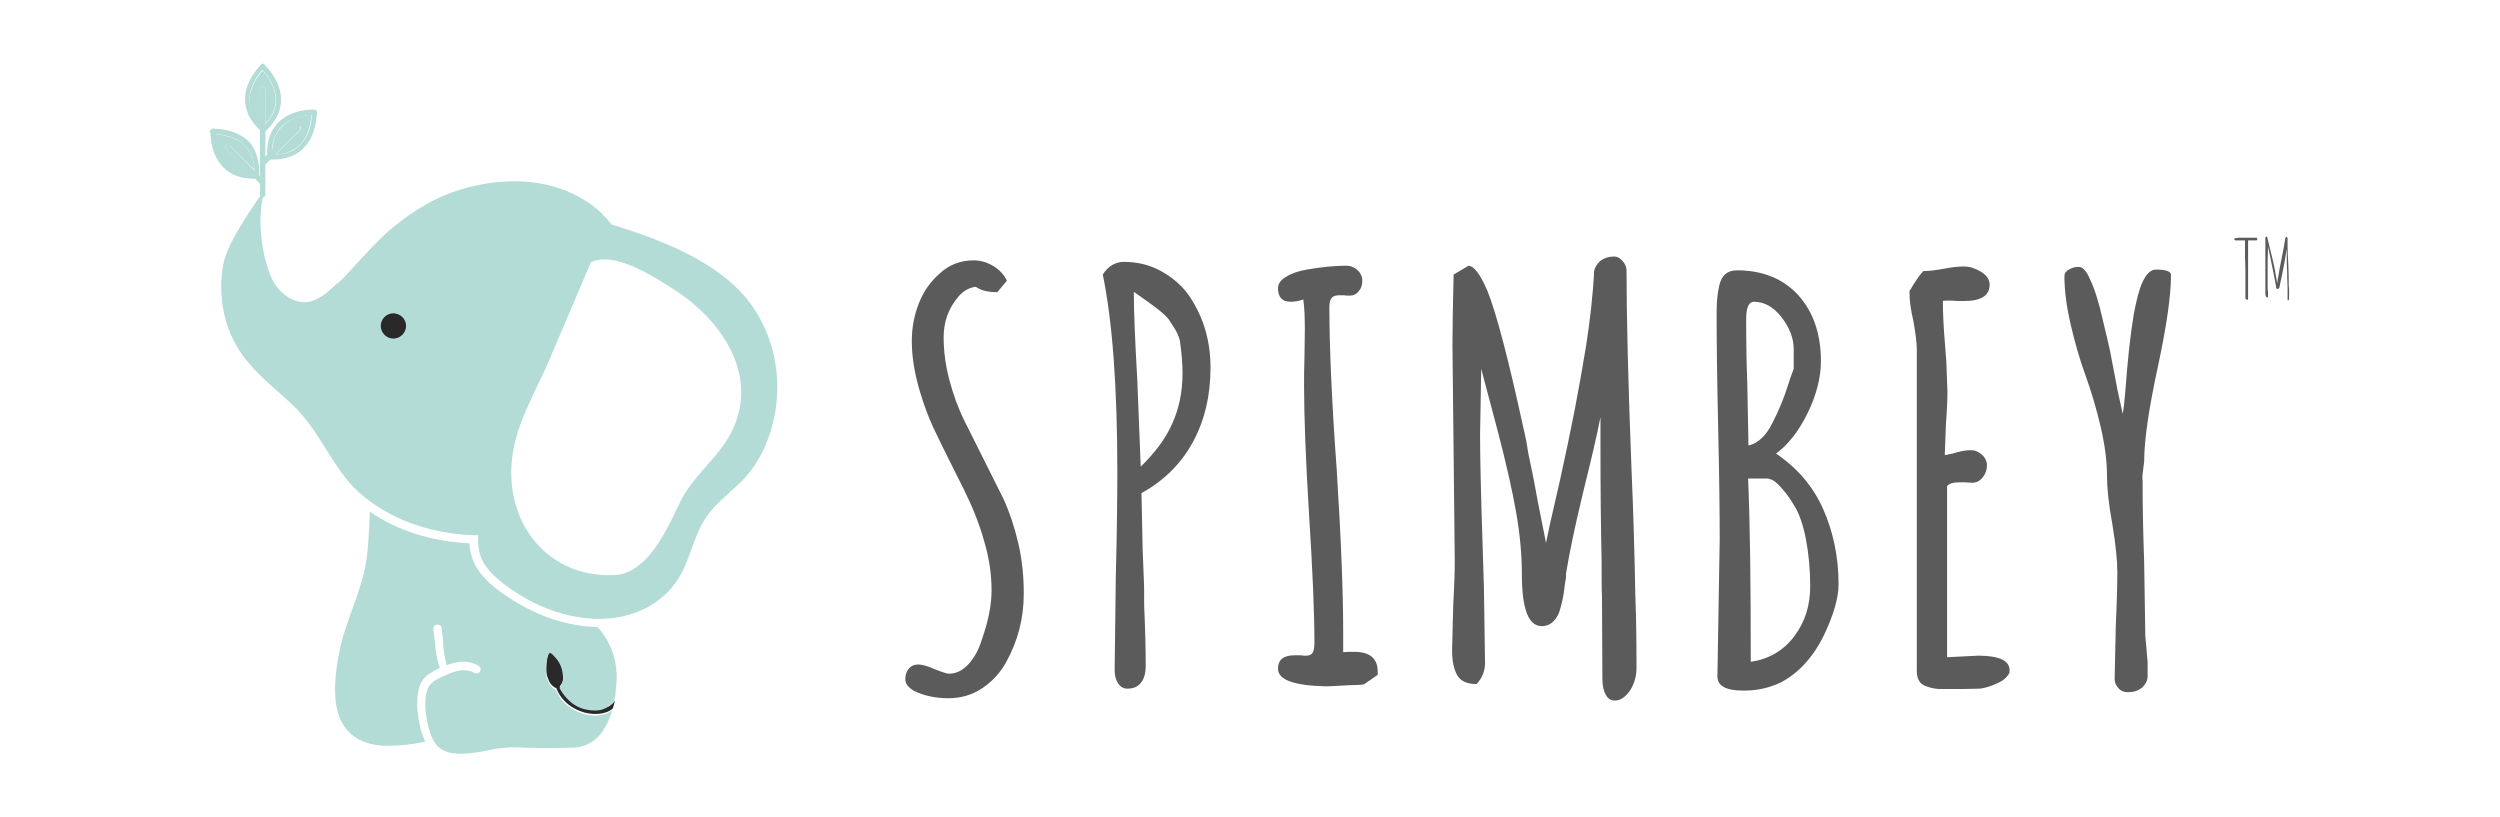 <svg xmlns="http://www.w3.org/2000/svg" xmlns:xlink="http://www.w3.org/1999/xlink" id="Layer_1" x="0px" y="0px" viewBox="0 0 652 213" style="enable-background:new 0 0 652 213;" xml:space="preserve">
<style type="text/css">
	.st0{fill:#292929;}
	.st1{fill:#B3DCD7;}
	.st2{fill:#5B5B5C;}
</style>
<g>
	<path class="st0" d="M160.4,182.7c0,0.2-0.6,2.1-0.6,2.1c-0.6,0.5-1.3,0.9-2.2,1.1c-0.7,0.2-1.5,0.3-2.4,0.3   c-1.8,0-3.7-0.5-5.3-1.4c-2.1-1.1-3.9-2.9-4.8-5.3c-1.4-0.6-1.9-1.7-2.2-2.6c-0.5-1.1-0.4-2.2-0.4-3.4c0-0.3,0.1-1.6,0.4-2.6   c0.2-0.7,0.5-1.1,0.8-1c0.3,0.2,0.6,0.5,0.8,0.7c1.1,1.1,1.9,2.4,2.2,3.9c0.2,0.9,0.3,1.8,0.2,2.7c-0.1,0.3-0.2,0.6-0.3,0.9   c-0.2,0.3-0.4,0.7-0.6,0.9c0.9,1.8,2.7,3.8,4.4,4.7c1.4,0.8,3.1,1.2,4.8,1.2c0.8,0,1.5-0.1,2.1-0.3   C158.3,184.7,159.6,183.9,160.4,182.7z"></path>
	<g>
		<g>
			<path class="st1" d="M157.2,165.2c-0.4-0.6-0.9-1.1-1.4-1.7c-1.1,0-2.2-0.1-3.4-0.2c-5.4-0.6-10.8-2.4-15.8-5.1     c-7.2-4-11.6-7.9-13.2-12c-0.5-1.2-0.9-3-1-4.5c-9.9-0.5-18.8-3.3-26-8.3c0,0.4,0,0.8,0,1.2c-0.2,4.9-0.4,10.4-1.5,14.9     c-0.8,3.2-1.9,6.3-3,9.3c-1.2,3.4-2.5,6.8-3.2,10.3c-2.1,9.6-1.7,16.5,1.2,20.5c2.3,3.2,6,4.9,11.3,4.9c2.9,0,6.2-0.3,9.7-1.1     c-0.4-0.9-0.8-1.9-1.1-2.9c-0.6-2.2-0.9-4.5-1-6.7c0-0.9,0-1.7,0.1-2.5c0.2-1.5,0.7-3.5,2.1-4.8c1-1,2.5-1.7,3.7-2.3     c0-0.1-0.1-0.3-0.1-0.4c0-0.1,0-0.2-0.1-0.3c-0.1-0.5-0.3-0.9-0.4-1.4c-0.2-0.9-0.4-1.9-0.5-2.8c0-0.4-0.1-0.7-0.1-1.1     c0-0.5-0.1-0.9-0.1-1.3c-0.1-0.7-0.2-1.3-0.3-1.9c0-0.3-0.1-0.6-0.1-0.9c-0.1-0.6,0.4-1.2,1-1.2c0.6-0.1,1.2,0.4,1.2,1     c0,0.3,0.1,0.6,0.1,1c0.1,0.6,0.1,1.2,0.2,1.8c0.1,0.5,0.1,1.1,0.1,1.6c0,0.4,0,0.7,0.1,1c0.1,0.9,0.2,1.7,0.4,2.5     c0.1,0.4,0.2,0.9,0.3,1.3c0,0.1,0.1,0.2,0.1,0.4c0,0,0,0,0,0c3.2-1.3,6-1.2,8.3,0.1c0.5,0.3,0.7,1,0.4,1.5     c-0.3,0.5-1,0.7-1.5,0.4c-0.8-0.5-1.8-0.7-2.8-0.7c-1.4,0-3.1,0.5-4.9,1.4l-0.3,0.1c-1.1,0.5-2.5,1.2-3.3,2     c-0.7,0.7-1.2,2-1.4,3.6c-0.1,0.7-0.1,1.4-0.1,2.1c0.1,2,0.4,4.2,1,6.2c0.6,2.2,1.5,3.9,2.8,4.9c2.5,1.9,6.2,1.6,9.7,1.1     c0.9-0.1,1.9-0.3,2.8-0.5c1.1-0.2,2.3-0.5,3.6-0.6c2.2-0.3,4.5-0.2,6.7-0.1c1.1,0,2.2,0.1,3.2,0.1c2.9,0,5.8,0,8.6-0.1     c1.2,0,2.4-0.3,3.5-0.7c0.9-0.4,1.8-0.9,2.5-1.5c0.9-0.8,1.8-1.8,2.4-3c0.4-0.6,0.7-1.2,1-1.9c0.4-0.9,0.7-1.8,1-2.7     c-0.6,0.5-1.3,0.9-2.2,1.1c-0.7,0.2-1.5,0.3-2.4,0.3c-1.8,0-3.7-0.5-5.3-1.4c-2.1-1.1-3.9-2.9-4.8-5.3c-1.4-0.6-1.9-1.7-2.2-2.6     c-0.5-1.1-0.4-2.2-0.4-3.4c0-0.3,0.1-1.6,0.4-2.6c0.2-0.7,0.5-1.1,0.8-1c0.3,0.2,0.6,0.5,0.8,0.7c1.1,1.1,1.9,2.4,2.2,3.9     c0.2,0.9,0.3,1.8,0.2,2.7c-0.1,0.3-0.2,0.6-0.3,0.9c-0.2,0.3-0.4,0.7-0.6,0.9c0.9,1.8,2.7,3.8,4.4,4.7c1.4,0.8,3.1,1.2,4.8,1.2     c0.8,0,1.5-0.1,2.1-0.3c0.9-0.3,2.2-1.1,3-2.3c0.2-0.9,0.4-1.9,0.4-2.9C161.3,175,160.5,169.7,157.2,165.2z"></path>
			<path class="st1" d="M194.9,78.1c-8.1-10-22.3-15.5-35.2-19.5l-0.3-0.1l-0.2-0.3c-5.7-7.5-19.2-14.4-38.3-9     c-0.3,0.1-0.6,0.2-1,0.3c-5.9,1.8-11.7,5.1-17.3,9.7c-3.2,2.6-6,5.7-8.8,8.7c-1.8,2-3.7,4.1-5.7,6L87.8,74c-2.1,2-5,4.8-8.3,4.8     h0c-3.1,0-6.1-1.9-8-5c-3-5.2-5-17-2.3-24.7c-3.4,5.1-9.9,14-11,20c-1.5,8.3,0.3,16.8,4.9,23.3c2.7,3.8,6.3,7,9.8,10.1     c1.1,1,2.3,2.1,3.4,3.1c3.6,3.4,6.2,7.5,8.7,11.5c2.6,4.1,5,8,8.5,11.2c7.7,6.9,18.1,10.8,29.9,11.3h1.3l0,1.2     c-0.1,1.3,0.3,3.5,0.8,4.7c1.5,3.6,5.5,7.1,12.2,10.9c4.7,2.6,9.8,4.2,14.9,4.8c11.2,1.3,21-3.4,25.4-12.2     c0.9-1.8,1.6-3.8,2.3-5.7c1-2.7,2-5.5,3.6-8c1.8-2.8,4.3-5,6.6-7.1c0.9-0.8,1.8-1.6,2.6-2.4c2.7-2.6,4.8-5.7,6.5-9.6     C205.1,103.4,203.2,88.5,194.9,78.1z M191.2,111.8c-3.4,7.4-10.5,12.1-13.9,19.3c-1.2,2.4-2.3,4.9-3.6,7.2     c-2.4,4.3-5.6,9.2-10.5,11.1c-1.3,0.5-2.8,0.6-4.2,0.6c-17,0.1-27.5-14.5-25.4-30.8c1.2-9.3,6.1-17,9.7-25.4     c3.6-8.5,7.2-16.9,10.8-25.4c6.3-3,16.4,3.8,21.7,7.1C187.8,83.2,197.8,97.2,191.2,111.8z"></path>
			<path class="st0" d="M105.9,85c0,1.8-1.5,3.3-3.3,3.3c-1.8,0-3.3-1.5-3.3-3.3c0-1.8,1.5-3.3,3.3-3.3     C104.5,81.8,105.9,83.2,105.9,85z"></path>
			<g>
				<path class="st1" d="M81.2,30c-0.1,1.5-0.5,5.3-3,7.8c-1.6,1.5-3.7,2.4-6.3,2.5l6.4-6.4c0.3-0.3,0.3-0.7,0-0.9      c-0.3-0.3-0.7-0.3-0.9,0l-6.4,6.4c0.1-2.6,0.9-4.8,2.5-6.3C75.9,30.4,79.7,30,81.2,30z"></path>
				<path class="st1" d="M59,38.9l6.4,6.4c-2.6-0.1-4.8-0.9-6.3-2.5c-2.6-2.5-3-6.3-3-7.8c1.5,0.1,5.3,0.5,7.8,3      c1.5,1.6,2.4,3.7,2.5,6.3L59.9,38c-0.3-0.3-0.7-0.3-0.9,0C58.7,38.2,58.7,38.6,59,38.9z"></path>
				<g>
					<g>
						<path class="st1" d="M69.2,32.3v-9c0-0.4-0.3-0.7-0.7-0.7c-0.4,0-0.7,0.3-0.7,0.7v9c-1.8-1.9-2.7-4-2.7-6.2        c0-3.6,2.4-6.6,3.4-7.7c1,1.1,3.4,4.1,3.4,7.7C71.9,28.3,71,30.3,69.2,32.3z"></path>
						<path class="st1" d="M69.2,33.8c0,0.2-0.1,0.3-0.2,0.4c0,0-0.1,0.1-0.1,0.1c0,0-0.1,0.1-0.1,0.1c0,0-0.1,0-0.1,0        c0,0-0.1,0-0.1,0c-0.1,0-0.1,0-0.1,0c0,0-0.1,0-0.1,0c0,0-0.1,0-0.1-0.1c0,0-0.1,0-0.1,0c0,0-0.1,0-0.1-0.1        c-0.1,0-0.1-0.1-0.2-0.2c-2.7-2.4-4-5.2-4-8.1c0-4.9,3.8-8.6,4.2-9.1l0,0c0,0,0.1-0.1,0.1-0.1c0,0,0,0,0,0        c0.1-0.1,0.2-0.1,0.2-0.1c0,0,0.1,0,0.1,0c0,0,0.1,0,0.1,0c0.1,0,0.2,0.1,0.2,0.1c0,0,0,0,0,0c0,0,0,0,0.1,0c0,0,0,0,0,0        c0.2,0.3,0.2,0.7,0,0.9c0,0-0.2,0.2-0.4,0.5c-1,1.1-3.4,4.1-3.4,7.7c0,2.2,0.9,4.3,2.7,6.2c0.2,0.2,0.4,0.5,0.7,0.7        c0.1,0.1,0.3,0.3,0.4,0.4C69.2,33.5,69.2,33.7,69.2,33.8z"></path>
						<path class="st1" d="M73.3,26.1c0,2.9-1.4,5.6-4,8.1c-0.1,0.1-0.1,0.1-0.2,0.2c0,0,0,0-0.1,0c0,0-0.1,0.1-0.1,0.1        c0,0-0.1,0-0.1,0c0,0-0.1,0-0.1,0c-0.1,0-0.1,0-0.1,0c0,0-0.1,0-0.1,0c0,0-0.1,0-0.1-0.1c0,0-0.1,0-0.1,0c0,0-0.1,0-0.1-0.1        c-0.1-0.1-0.2-0.3-0.2-0.4c0-0.2,0.1-0.4,0.2-0.5c0.2-0.1,0.3-0.3,0.4-0.4c0.2-0.2,0.4-0.4,0.7-0.7c1.8-1.9,2.7-4,2.7-6.2        c0-3.6-2.4-6.6-3.4-7.7c-0.3-0.3-0.4-0.4-0.4-0.5c-0.3-0.2-0.3-0.7,0-0.9l0,0c0,0,0.1-0.1,0.1-0.1c0,0,0,0,0,0        c0.1-0.1,0.2-0.1,0.2-0.1c0,0,0.1,0,0.1,0c0,0,0.1,0,0.1,0c0.1,0,0.2,0.1,0.2,0.1c0,0,0,0,0,0c0,0,0,0,0.1,0c0,0,0,0,0,0        C69.5,17.4,73.3,21.1,73.3,26.1z"></path>
					</g>
					<path class="st1" d="M69.2,23.3v12.9c0,0.4-0.3,0.7-0.7,0.7c-0.4,0-0.7-0.3-0.7-0.7V23.3c0-0.4,0.3-0.7,0.7-0.7       C68.9,22.6,69.2,22.9,69.2,23.3z"></path>
				</g>
				<g>
					<g>
						<g>
							<path class="st1" d="M82.5,29.3L82.5,29.3c0,0.4-0.3,0.7-0.7,0.7c0,0-0.2,0-0.6,0c-1.5,0.1-5.3,0.5-7.8,3         c-1.5,1.6-2.4,3.7-2.5,6.3c0,0.3,0,0.6,0,0.9c0,0.2,0,0.4,0,0.6c0,0.2-0.1,0.4-0.2,0.5c-0.1,0.1-0.3,0.2-0.4,0.2h-0.1         c0,0,0,0,0,0c0,0-0.1,0-0.1,0c-0.2,0-0.3-0.2-0.4-0.3c0,0,0-0.1,0-0.1c0-0.1,0-0.1,0-0.2c0,0,0-0.1,0-0.1v0         c0-0.1,0-0.1,0-0.2c-0.2-3.6,0.8-6.5,2.8-8.6c3.5-3.5,8.8-3.5,9.4-3.4c0,0,0.1,0,0.1,0c0,0,0.1,0,0.1,0c0.1,0,0.1,0,0.2,0.1         c0,0,0.1,0,0.1,0c0,0,0.1,0.1,0.1,0.1c0,0,0.1,0.1,0.1,0.1c0,0.1,0.1,0.1,0.1,0.2C82.5,29.2,82.5,29.2,82.5,29.3         C82.5,29.3,82.5,29.3,82.5,29.3z"></path>
							<path class="st1" d="M79.1,38.7c-1.9,1.9-4.6,2.9-7.8,2.9c-0.2,0-0.5,0-0.7,0c-0.1,0-0.1,0-0.2,0h-0.1c0,0,0,0,0,0         c0,0-0.1,0-0.1,0c-0.2,0-0.3-0.2-0.4-0.3c0,0,0-0.1,0-0.1c0-0.1,0-0.1,0-0.2c0,0,0-0.1,0-0.1v0c0-0.2,0.1-0.3,0.2-0.4         c0.1-0.1,0.3-0.2,0.5-0.2c0.2,0,0.4,0,0.6,0c0.3,0,0.6,0,0.9,0c2.6-0.1,4.8-0.9,6.3-2.5c2.6-2.5,3-6.3,3-7.8         c0-0.4,0-0.6,0-0.6c0-0.4,0.3-0.7,0.6-0.7c0,0,0.1,0,0.1,0c0,0,0.1,0,0.1,0c0.1,0,0.1,0,0.2,0.1c0,0,0.1,0,0.1,0         c0,0,0.1,0.1,0.1,0.1c0,0,0.1,0.1,0.1,0.1c0,0.1,0.1,0.1,0.1,0.2c0,0,0,0.1,0,0.1c0,0,0,0,0,0v0.1         C82.5,30,82.6,35.3,79.1,38.7z"></path>
						</g>
						<path class="st1" d="M78.2,33.9l-6.4,6.4l-1.1,1.1l-0.2,0.2l-1.3,1.3L69,43c-0.1,0.1-0.3,0.2-0.5,0.2c-0.2,0-0.3-0.1-0.5-0.2        c-0.1-0.1-0.2-0.3-0.2-0.5s0.1-0.3,0.2-0.5l1.1-1.1l0.6-0.6l1.1-1.1l6.4-6.4c0.3-0.3,0.7-0.3,0.9,0        C78.4,33.2,78.4,33.6,78.2,33.9z"></path>
					</g>
				</g>
				<g>
					<g>
						<path class="st1" d="M67.6,45.9L67.6,45.9c0,0.1,0,0.1,0,0.1c0,0,0,0.1,0,0.1c0,0,0,0.1,0,0.1c0,0,0,0,0,0c0,0,0,0.1-0.1,0.1        c0,0.1-0.1,0.1-0.1,0.1c0,0-0.1,0-0.1,0.1c0,0-0.1,0-0.1,0.1c0,0-0.1,0-0.1,0c0,0,0,0-0.1,0h0c-0.1,0-0.2,0-0.2,0        c-0.3,0-0.5,0-0.7,0c-3.3,0-5.9-1-7.8-2.9c-3.5-3.4-3.4-8.7-3.4-9.4c0,0,0-0.1,0-0.1c0,0,0-0.1,0-0.1c0,0,0-0.1,0-0.1        c0,0,0-0.1,0.1-0.1c0,0,0,0,0,0c0,0,0,0,0.1-0.1c0,0,0,0,0.1-0.1c0,0,0,0,0.1-0.1c0,0,0,0,0,0c0,0,0.1,0,0.1-0.1        c0,0,0.1,0,0.1,0c0,0,0.1,0,0.1,0c0,0,0,0,0,0h0.1c0.4,0,0.6,0.3,0.6,0.7c0,0,0,0.2,0,0.6c0.1,1.5,0.5,5.3,3,7.8        c1.6,1.5,3.7,2.4,6.3,2.5c0.3,0,0.6,0,0.9,0c0.2,0,0.4,0,0.6,0c0.2,0,0.4,0.1,0.5,0.2C67.5,45.5,67.5,45.7,67.6,45.9z"></path>
						<path class="st1" d="M67.6,45.6c0,0.1,0,0.2,0,0.2v0.1c0,0,0,0,0,0c0,0,0,0.1,0,0.1c0,0,0,0.1,0,0.1c0,0,0,0,0,0        c0,0,0,0.1-0.1,0.1c0,0.1-0.1,0.1-0.1,0.1c0,0-0.1,0-0.1,0.1c0,0-0.1,0-0.1,0.1c0,0-0.1,0-0.1,0c0,0,0,0-0.1,0h0        c-0.2,0-0.3-0.1-0.4-0.2l0,0c-0.1-0.1-0.2-0.3-0.2-0.5c0-0.2,0-0.4,0-0.6c0-0.3,0-0.6,0-0.9c-0.1-2.6-0.9-4.8-2.5-6.3        c-2.5-2.6-6.3-3-7.8-3c-0.4,0-0.6,0-0.6,0c-0.4,0-0.7-0.3-0.7-0.6c0,0,0-0.1,0-0.1c0,0,0-0.1,0-0.1c0,0,0-0.1,0-0.1        c0,0,0-0.1,0.1-0.1c0,0,0,0,0,0c0,0,0,0,0.1-0.1c0,0,0,0,0.1-0.1c0,0,0,0,0.1-0.1c0,0,0,0,0,0c0,0,0.1,0,0.1-0.1        c0,0,0.1,0,0.1,0c0,0,0.1,0,0.1,0c0,0,0,0,0,0h0.1c0.7,0,5.9-0.1,9.4,3.4C66.8,39.1,67.7,42,67.6,45.6z"></path>
					</g>
					<path class="st1" d="M69.2,47.6c0,0.2-0.1,0.3-0.2,0.5c-0.1,0.1-0.3,0.2-0.5,0.2c-0.2,0-0.3-0.1-0.5-0.2l-1.7-1.7l-1.1-1.1       L59,38.9c-0.3-0.3-0.3-0.7,0-0.9c0.3-0.3,0.7-0.3,0.9,0l6.4,6.4l1.1,1.1l0.2,0.2l1.5,1.5C69.2,47.2,69.2,47.4,69.2,47.6z"></path>
				</g>
				<path class="st1" d="M69.2,35.3v15.5c0,0.4-0.3,0.7-0.7,0.7c-0.4,0-0.7-0.3-0.7-0.7V35.3c0-0.4,0.3-0.7,0.7-0.7      C68.9,34.7,69.2,34.9,69.2,35.3z"></path>
			</g>
		</g>
		<g>
			<g>
				<g>
					<path class="st2" d="M238.4,180.2c-1.5-0.9-2.3-1.9-2.3-3c0-1.2,0.3-2.1,0.9-2.8c0.6-0.7,1.4-1.1,2.5-1.1c1,0,2.4,0.4,4.2,1.2       c2,0.8,3.3,1.2,3.8,1.2c1.8,0,3.5-0.8,5-2.4c1.5-1.6,2.7-3.7,3.5-6.3c1.7-4.8,2.6-9.1,2.6-13c0-4.1-0.6-8.5-2-13.1       c-1.3-4.6-3.1-9-5.3-13.4l-2.3-4.6c-2.4-4.8-4.3-8.6-5.6-11.4c-1.3-2.8-2.4-5.8-3.4-9.1c-1.4-4.6-2.2-9.1-2.2-13.4       c0-3.5,0.6-6.7,1.8-9.8c1.2-3.1,3-5.7,5.4-7.8c2.4-2.3,5.4-3.5,9-3.5c1.7,0,3.4,0.5,5.1,1.5c1.6,1,2.8,2.3,3.5,3.8l-2.5,3       c-2.5,0-4.4-0.5-5.6-1.4c-1.7,0.2-3.2,1-4.5,2.5c-1.3,1.5-2.3,3.2-3,5.1c-0.6,1.8-0.9,3.7-0.9,5.5c0,3.7,0.5,7.4,1.5,11.2       c1,3.8,2.3,7.4,4,10.8l10.1,20.2c1.6,3.5,2.9,7.4,3.9,11.7c1,4.3,1.4,8.7,1.4,13c0,6.4-1.5,12.3-4.6,17.9       c-1.6,2.9-3.8,5.2-6.4,6.9c-2.6,1.7-5.5,2.5-8.7,2.5C243.9,182.1,240.9,181.4,238.4,180.2z"></path>
					<path class="st2" d="M291.6,178.2c-0.6-0.9-0.9-2-0.9-3.4l0.3-24.3c0.3-11.7,0.4-20.8,0.4-27.3c0-22.4-1.3-39.6-3.8-51.6       c1.4-2.2,3.3-3.3,5.5-3.3c3.6,0,6.8,0.8,9.7,2.4c2.9,1.6,5.4,3.7,7.3,6.4c3.8,5.6,5.6,11.8,5.6,18.8c0,7.2-1.5,13.7-4.6,19.4       c-3.1,5.7-7.6,10.1-13.4,13.3l0.3,14.6l0.3,7.7c0.1,1.6,0.1,4,0.1,7.1c0.3,6.5,0.4,11.7,0.4,15.7c0,1.8-0.4,3.3-1.2,4.3       c-0.8,1.1-2,1.6-3.6,1.6C293.1,179.6,292.2,179.2,291.6,178.2z M305.7,110.5c1.8-3.9,2.7-8.3,2.7-13.2v-0.1       c0-2.2-0.2-5-0.7-8.4c-0.3-1.2-0.8-2.3-1.6-3.5c-0.8-1.2-1.2-1.8-1.3-2c-0.7-1-2.5-2.5-5.3-4.5l-3.8-2.7       c0,4.9,0.3,12.5,0.9,22.8l0.9,22.8C301.2,118.1,304,114.4,305.7,110.5z"></path>
					<path class="st2" d="M333.3,174.4c0-2.3,1.4-3.5,4.3-3.5h1.7c0.4,0.1,0.8,0.1,1.3,0.1c0.8,0,1.3-0.2,1.7-0.7       c0.3-0.5,0.5-1.3,0.5-2.6c0-8.2-0.5-19.4-1.4-33.5c-0.9-14.7-1.3-25.9-1.3-33.4c0-2.7,0-5.1,0.1-7.4l0.1-7.4       c0-3.2-0.1-5.8-0.4-7.9c-1.1,0.4-2.2,0.6-3.3,0.6c-2.2,0-3.3-1.2-3.3-3.5c0-1.2,0.7-2.2,2.1-3c1.4-0.9,3.2-1.5,5.4-1.9       c4-0.7,7.5-1,10.3-1c1.2,0,2.1,0.4,3,1.2c0.8,0.8,1.2,1.7,1.2,2.7c0,1.1-0.3,2-0.9,2.7c-0.6,0.8-1.4,1.2-2.4,1.2       c-0.6,0-1.1,0-1.4-0.1h-1.2c-1,0-1.7,0.2-2.1,0.7c-0.4,0.4-0.6,1.2-0.6,2.4c0,10.2,0.6,24.3,1.9,42.2       c1.2,18.8,1.7,32.9,1.7,42.3v5.5c0.7-0.1,1.6-0.1,2.9-0.1c4,0,6.1,1.7,6.1,5.1v0.9l-3.6,2.5c-0.1,0-0.4,0-0.9,0.1       c-0.5,0-1.4,0.1-2.9,0.1c-3.3,0.2-5.3,0.3-6.1,0.3C337.4,178.8,333.3,177.3,333.3,174.4z"></path>
					<path class="st2" d="M418.8,181.2c-0.6-1-0.9-2.4-0.9-4.2l-0.1-21.4c-0.1-1.8-0.1-4.9-0.1-9.1c-0.2-9-0.3-19.1-0.3-30.3v-7.4       c-0.9,4.6-2.4,11.1-4.5,19.5c-2.1,8.7-3.6,15.8-4.5,21.4v0.9l-0.4,2.7c-0.2,2.1-0.7,4.3-1.4,6.5c-1,2.3-2.5,3.5-4.5,3.5       c-3.5,0-5.2-4.5-5.2-13.6c0-5-0.5-10.4-1.5-16.1c-1-5.7-2.6-12.8-4.8-21.2l-4.3-16.2l-0.3,17.3c0,5.2,0.2,15.1,0.7,29.8       l0.3,9.8l0.3,19.8c0,2-0.7,3.9-2.2,5.5c-2.4,0-4.1-0.7-5-2.2c-0.9-1.5-1.4-3.7-1.4-6.6l0.3-11.8c0.3-5.2,0.4-9.1,0.4-11.7       l-0.3-27.9l-0.3-28c0-4.1,0.1-10.3,0.3-18.6l3.9-2.3c0.8,0.1,1.5,0.6,2.3,1.7c0.8,1,1.6,2.6,2.6,4.8c2.4,6,5.5,17.9,9.4,35.8       c0.6,2.5,1,4.6,1.2,6.2c1.2,5.6,2,9.8,2.5,12.7l2.2,11.1l1-4.8l2.7-11.8c1.5-6.9,2.8-13,3.8-18.2c1-5.2,2-10.8,3-16.9       c1.1-7.2,1.7-13.2,2-18.1V71c0.2-1.3,0.8-2.2,1.7-3c1-0.7,2.1-1.1,3.5-1.1c0.9,0,1.6,0.4,2.3,1.2c0.7,0.8,1,1.6,1,2.5       c0,11.6,0.4,28.8,1.3,51.9c0.5,11.3,0.8,22.3,1,33.1c0.2,4.9,0.3,11.1,0.3,18.6c0,2.2-0.6,4.2-1.7,5.9       c-1.2,1.7-2.5,2.6-3.9,2.6C420.1,182.7,419.3,182.2,418.8,181.2z"></path>
					<path class="st2" d="M447.9,176.4l0.3-17.8l0.3-17.8c0-6.5-0.1-16.2-0.4-29.3c-0.3-13-0.4-22.8-0.4-29.3v-0.9       c0-2.5,0.2-4.8,0.7-6.9c0.6-2.6,2.1-3.9,4.6-3.9c6.7,0,12.1,2.2,16,6.5c3.9,4.3,5.9,10.1,5.9,17.2c0,4.3-1.2,8.9-3.5,13.6       c-2.3,4.7-5.1,8.2-8.2,10.5c5.6,3.8,9.7,8.6,12.3,14.5c2.6,5.9,4,12.4,4,19.6c0,3.4-1.2,7.6-3.5,12.6       c-2.8,6-6.6,10.3-11.4,12.9c-2.9,1.4-6.1,2.2-9.5,2.2h-0.6C450.2,180.1,447.9,178.9,447.9,176.4z M462.4,110       c1.4-2.7,2.8-6,4-9.8c0.3-1.1,0.8-2.4,1.4-4v-5.1c0-2.9-1.1-5.7-3.2-8.4c-2.1-2.7-4.5-4-7.2-4c-1.3,0-2,1.5-2,4.5       c0,6.4,0.1,12,0.3,17l0.3,16C458.5,115.6,460.7,113.6,462.4,110z M467.9,166c2.8-3.7,4.2-8,4.2-13.1c0-4.4-0.4-8.5-1.1-12.2       c-0.7-3.7-1.7-6.5-2.8-8.4c-1.1-1.8-2.1-3.4-3.2-4.6c-1.1-1.3-2-2.1-2.7-2.5l-1.2-0.4h-5.2c0.5,11.1,0.7,27,0.7,47.8       C461.3,171.9,465.1,169.7,467.9,166z"></path>
					<path class="st2" d="M502.4,179c-1.6-0.5-2.5-1.8-2.5-4V91.1c0-1.6-0.3-4.1-0.9-7.4c-0.7-3-1-5.4-1-7.4v-0.4       c1.6-2.7,2.8-4.4,3.6-5.2c1.3,0,3.1-0.2,5.3-0.6c2-0.4,3.8-0.6,5.3-0.6c1.5,0,3,0.5,4.5,1.4c1.4,0.9,2.2,2,2.2,3.3       c0,2.9-2.2,4.3-6.6,4.3h-2c-0.6-0.1-1.3-0.1-2-0.1c-0.9,0-1.4,0-1.6,0.1c0,3.3,0.2,7.2,0.6,11.8l0.3,4l0.3,7.9       c0,1.8-0.1,4.6-0.4,8.4l-0.3,8.1l2-0.4c1.9-0.6,3.5-0.9,4.8-0.9c1.1,0,2,0.4,2.9,1.2c0.9,0.8,1.3,1.8,1.3,2.8       c0,1.2-0.4,2.2-1.1,3.1c-0.7,0.9-1.6,1.4-2.7,1.4l-1.7-0.1h-1.9c-1.4,0-2.5,0.3-3,1v44.6l8.1-0.4c5.5,0,8.2,1.3,8.2,3.8v0.6       c-0.6,1.2-1.6,2.1-3.2,2.8c-1.5,0.7-3,1.2-4.5,1.4l-4.8,0.1h-4.5C505.3,179.8,503.7,179.5,502.4,179z"></path>
					<path class="st2" d="M552.6,179.6c-0.7-0.7-1.1-1.5-1.1-2.5l0.3-14c0.3-6.3,0.4-10.9,0.4-14c0-2.8-0.4-6.9-1.3-12.4       c-1-5.4-1.4-9.6-1.4-12.6c0-3.7-0.5-7.8-1.6-12.6c-1.1-4.7-2.4-9.2-4-13.6c-1.5-4.1-2.8-8.6-3.9-13.4       c-1.1-4.8-1.6-8.9-1.6-12.5c0-0.7,0.4-1.3,1.2-1.7c0.8-0.5,1.6-0.7,2.5-0.7c1.1,0,2.1,1.1,3,3.3c1.2,2.5,2.3,6,3.3,10.5       c1.1,4.5,1.7,7.2,1.9,8.1l1.9,10l1.4,6.4c0.3-1.5,0.5-3.6,0.7-6.1c0.6-8,1.3-14.6,2.2-19.9c0.7-3.7,1.4-6.5,2.3-8.4       c1-2.1,2.1-3.2,3.5-3.2c2.6,0,3.9,0.5,3.9,1.4c0,5.5-1.2,13.6-3.5,24.3c-2.3,10.7-3.5,18.8-3.5,24.4l-0.3,2.3       c-0.2,1.4-0.2,2.3-0.1,2.6v2.3c0,4.1,0.1,10.5,0.4,19.1l0.3,19.2l0.3,3.3l0.3,3.5v3.6c0,1.2-0.5,2.1-1.4,3       c-1,0.8-2.1,1.2-3.5,1.2C554.2,180.6,553.3,180.3,552.6,179.6z"></path>
				</g>
			</g>
			<g>
				<path class="st2" d="M585.7,78c-0.1-0.1-0.1-0.2-0.1-0.4v-1.9v-1.9l0-3.4c0-1.5-0.1-2.6-0.1-3.4l0-0.6v-1.4c0-1.5,0-2.3,0-2.3      h-2.4c-0.1,0-0.2,0-0.3-0.1c-0.1-0.1-0.1-0.1-0.1-0.2c0-0.1,0-0.2,0.1-0.2c0,0,0.2-0.1,0.3-0.1c0.2,0,0.5-0.1,0.8-0.1h2.1l2.3,0      c0.2,0,0.3,0,0.3,0.1c0.1,0.1,0.1,0.1,0.1,0.3c0,0.2-0.1,0.3-0.4,0.3h-0.9h-0.9l-0.2,0l0,1.2v1.6v8.5V76l0,1.6v0      c0,0.1,0,0.2,0,0.3c0,0.1,0,0.1-0.1,0.2c0,0.1-0.1,0.1-0.2,0.1C585.9,78.1,585.8,78.1,585.7,78z"></path>
				<path class="st2" d="M596.7,78.4c-0.1-0.1-0.1-0.2-0.1-0.5V76c0-1,0-2.1-0.1-3.5c0-0.3,0-0.6,0-1.1c0-1-0.1-1.8-0.1-2.4l0-1.2      c0-0.3,0-0.7,0-1.2c0-0.4,0-0.7,0-1c0-0.2,0-0.4,0-0.5c0-0.1,0-0.3,0-0.3l0,0.1c-0.2,1-0.4,2.4-0.7,4c-0.3,1.7-0.6,3-0.8,4      c-0.2,0.9-0.3,1.5-0.4,1.9c0,0.2-0.1,0.3-0.2,0.4c-0.1,0.1-0.2,0.2-0.3,0.2s-0.2-0.1-0.3-0.2c-0.1-0.1-0.1-0.3-0.1-0.5      c-0.1-0.7-0.5-2.5-1.1-5.6c-0.6-3.1-1-4.7-1-4.8c0,1.3-0.1,2.7-0.1,4.2c0,1.2,0,2.3,0,3.3c0,1,0,2.1,0,3.3c0,0.2,0,0.5,0.1,1      l0,1c0,0.3,0,0.4-0.1,0.5c-0.4,0-0.6-0.4-0.6-1.1v-3.5l0-2.1c0-0.6,0-1.3,0-2.1c0-0.9,0-1.7,0-2.5l0-2.5v-1.8      c0-0.1,0-0.1,0.1-0.2c0.1-0.1,0.1-0.1,0.2-0.1c0.1,0,0.2,0.1,0.2,0.2c0.1,0.4,0.4,1.7,0.9,3.7c0.5,2.1,0.9,3.6,1.1,4.8      c0.1,0.7,0.3,1.8,0.6,3.5l0.1-0.8c0-0.3,0.1-0.6,0.2-1.1c0.2-1.1,0.3-1.7,0.3-1.8l1-5.1l0.2-1.1l0.2-1.2l0.1-0.6      c0-0.1,0.1-0.2,0.1-0.3c0.1-0.1,0.1-0.1,0.2-0.1c0.1,0,0.1,0,0.2,0.1c0.1,0.1,0.1,0.2,0.1,0.3v2.1c0,1.1,0.1,2.6,0.2,4.8      c0.1,2,0.1,3.5,0.1,4.7c0,0.4,0,1,0.1,1.7c0,1,0,1.7,0,2.1c0,0.3,0,0.5-0.1,0.6c-0.1,0.1-0.1,0.1-0.2,0.1      C596.9,78.5,596.7,78.4,596.7,78.4z"></path>
			</g>
		</g>
	</g>
	<path class="st0" d="M160,184.3"></path>
</g>
</svg>